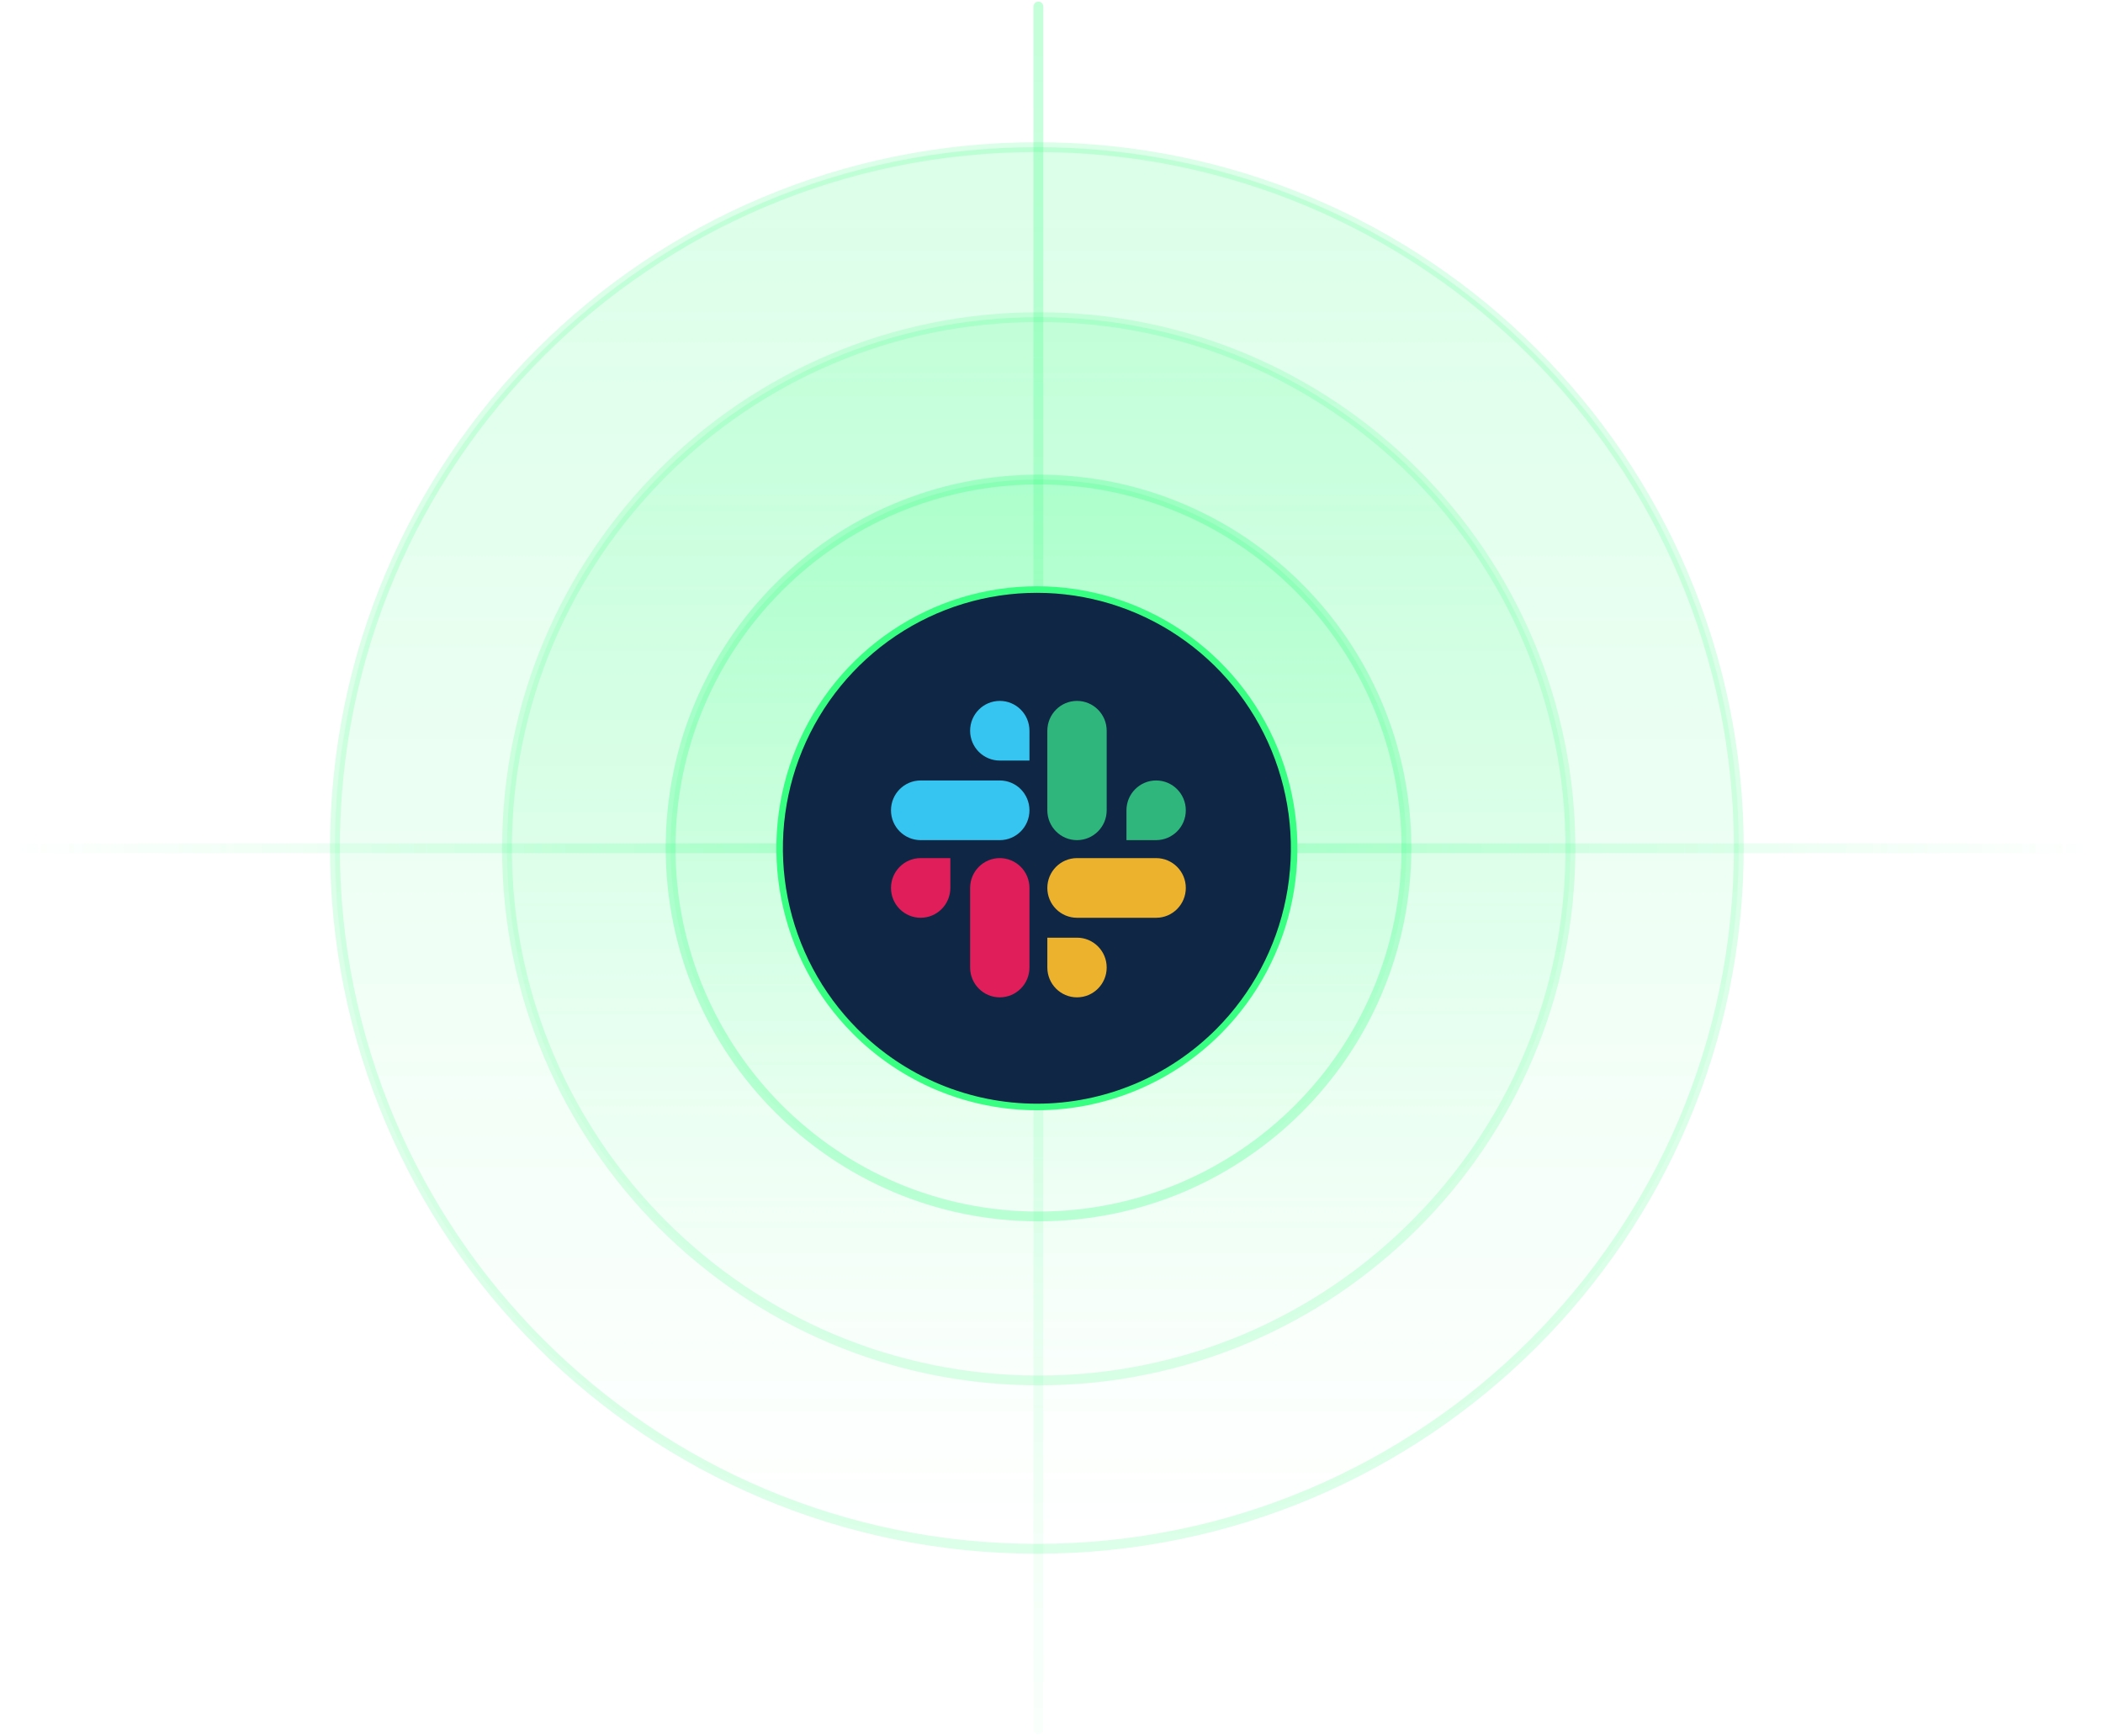 <?xml version="1.0" encoding="UTF-8"?>
<svg xmlns="http://www.w3.org/2000/svg" width="642" height="530" viewBox="0 0 642 530" fill="none">
  <path opacity="0.6" d="M316.534 44.929C434.867 44.929 530.818 140.741 530.818 258.901C530.818 377.062 434.867 472.874 316.534 472.874C198.201 472.874 102.249 377.062 102.249 258.901C102.249 140.741 198.155 44.929 316.534 44.929Z" fill="url(#paint0_linear_1121_32773)" fill-opacity="0.3" stroke="#38FF82" stroke-opacity="0.3" stroke-width="3" stroke-miterlimit="10" stroke-linecap="round" stroke-linejoin="round"></path>
  <path opacity="0.6" d="M317.1 96.831C406.739 96.831 479.424 169.516 479.424 259.155C479.424 348.794 406.739 421.479 317.1 421.479C227.461 421.479 154.776 348.794 154.776 259.155C154.776 169.516 227.426 96.831 317.1 96.831Z" fill="url(#paint1_linear_1121_32773)" fill-opacity="0.3" stroke="#38FF82" stroke-opacity="0.3" stroke-width="3" stroke-miterlimit="10" stroke-linecap="round" stroke-linejoin="round"></path>
  <path d="M317.033 146.415C255.004 146.415 204.719 196.78 204.719 258.908C204.719 321.037 255.004 371.402 317.033 371.402C379.063 371.402 429.348 321.037 429.348 258.908C429.348 196.78 379.063 146.415 317.033 146.415Z" fill="url(#paint2_linear_1121_32773)" fill-opacity="0.2" stroke="#38FF82" stroke-opacity="0.3" stroke-width="3" stroke-miterlimit="10" stroke-linecap="round" stroke-linejoin="round"></path>
  <path d="M317 528L317 2" stroke="url(#paint3_linear_1121_32773)" stroke-opacity="0.3" stroke-width="3" stroke-miterlimit="10" stroke-linecap="round" stroke-linejoin="round"></path>
  <path d="M2 259C251.154 259 390.846 259 640 259" stroke="url(#paint4_linear_1121_32773)" stroke-opacity="0.3" stroke-width="3" stroke-miterlimit="10" stroke-linecap="round" stroke-linejoin="round"></path>
  <path d="M372.073 314.839L372.073 314.839C364.781 322.175 356.124 327.995 346.595 331.965C337.067 335.936 326.854 337.979 316.54 337.979C306.226 337.979 296.012 335.936 286.484 331.965C276.955 327.995 268.298 322.175 261.006 314.839L261.006 314.839C250.021 303.793 242.54 289.718 239.509 274.396C236.478 259.073 238.034 243.191 243.979 228.757C249.924 214.324 259.992 201.988 272.907 193.31C285.823 184.632 301.007 180 316.54 180C332.072 180 347.256 184.632 360.172 193.31C373.087 201.988 383.154 214.324 389.099 228.757C395.045 243.191 396.6 259.073 393.569 274.396C390.539 289.718 383.058 303.793 372.073 314.839Z" fill="#0F2645" stroke="#38FF82" stroke-width="2"></path>
  <path fill-rule="evenodd" clip-rule="evenodd" d="M296.155 223.109C296.155 218.079 300.21 214 305.213 214C310.221 214.005 314.276 218.083 314.272 223.109V232.219H305.213C302.808 232.216 300.503 231.255 298.804 229.547C297.106 227.839 296.153 225.523 296.155 223.109ZM281.058 238.292H305.213C310.216 238.292 314.273 242.371 314.273 247.403C314.273 252.433 310.216 256.512 305.215 256.512H281.058C276.055 256.512 272 252.433 272 247.403C272 242.371 276.055 238.292 281.058 238.292Z" fill="#36C5F0"></path>
  <path fill-rule="evenodd" clip-rule="evenodd" d="M337.846 223.109V247.401V247.403C337.85 252.429 333.794 256.507 328.786 256.512C323.784 256.512 319.729 252.433 319.729 247.4V223.109C319.729 218.079 323.784 214 328.786 214C333.794 214.005 337.85 218.083 337.846 223.109ZM352.941 238.291C357.944 238.291 362.001 242.37 362.001 247.401C362.005 252.427 357.949 256.505 352.941 256.51H343.884V247.401C343.884 242.37 347.939 238.291 352.941 238.291Z" fill="#2EB67D"></path>
  <path fill-rule="evenodd" clip-rule="evenodd" d="M352.943 280.218H328.786V280.216C326.382 280.214 324.076 279.253 322.378 277.544C320.679 275.836 319.726 273.52 319.729 271.107C319.729 266.077 323.784 261.998 328.786 261.998H352.942C357.95 262.003 362.005 266.081 362.001 271.107C362.001 276.139 357.945 280.218 352.943 280.218ZM337.846 295.4C337.85 300.426 333.794 304.504 328.786 304.51C323.784 304.51 319.729 300.43 319.729 295.4V286.291H328.786C333.794 286.296 337.85 290.374 337.846 295.4Z" fill="#ECB22E"></path>
  <path fill-rule="evenodd" clip-rule="evenodd" d="M274.649 277.544C272.951 275.836 271.998 273.52 272 271.107C272 266.077 276.055 261.998 281.058 261.998H290.117V271.107C290.121 276.133 286.066 280.211 281.058 280.216C278.653 280.214 276.348 279.253 274.649 277.544ZM296.155 295.399V271.107C296.155 266.077 300.21 261.998 305.213 261.998C307.618 262 309.923 262.96 311.622 264.669C313.321 266.377 314.275 268.693 314.272 271.107V295.4C314.276 300.426 310.221 304.504 305.213 304.51C300.21 304.51 296.155 300.43 296.155 295.399Z" fill="#E01E5A"></path>
  <defs>
    <linearGradient id="paint0_linear_1121_32773" x1="316.534" y1="472.874" x2="316.534" y2="44.929" gradientUnits="userSpaceOnUse">
      <stop stop-color="#38FF82" stop-opacity="0"></stop>
      <stop offset="1" stop-color="#38FF82"></stop>
    </linearGradient>
    <linearGradient id="paint1_linear_1121_32773" x1="317.1" y1="421.479" x2="317.1" y2="96.831" gradientUnits="userSpaceOnUse">
      <stop stop-color="#38FF82" stop-opacity="0"></stop>
      <stop offset="1" stop-color="#38FF82"></stop>
    </linearGradient>
    <linearGradient id="paint2_linear_1121_32773" x1="317.033" y1="371.402" x2="317.033" y2="146.415" gradientUnits="userSpaceOnUse">
      <stop stop-color="#38FF82" stop-opacity="0"></stop>
      <stop offset="1" stop-color="#38FF82"></stop>
    </linearGradient>
    <linearGradient id="paint3_linear_1121_32773" x1="316.5" y1="528" x2="316.5" y2="2" gradientUnits="userSpaceOnUse">
      <stop stop-color="#38FF82" stop-opacity="0.1"></stop>
      <stop offset="1" stop-color="#38FF82"></stop>
    </linearGradient>
    <linearGradient id="paint4_linear_1121_32773" x1="2" y1="258.5" x2="640" y2="259.139" gradientUnits="userSpaceOnUse">
      <stop stop-color="#38FF82" stop-opacity="0"></stop>
      <stop offset="0.505" stop-color="#38FF82"></stop>
      <stop offset="1" stop-color="#38FF82" stop-opacity="0"></stop>
    </linearGradient>
  </defs>
</svg>
